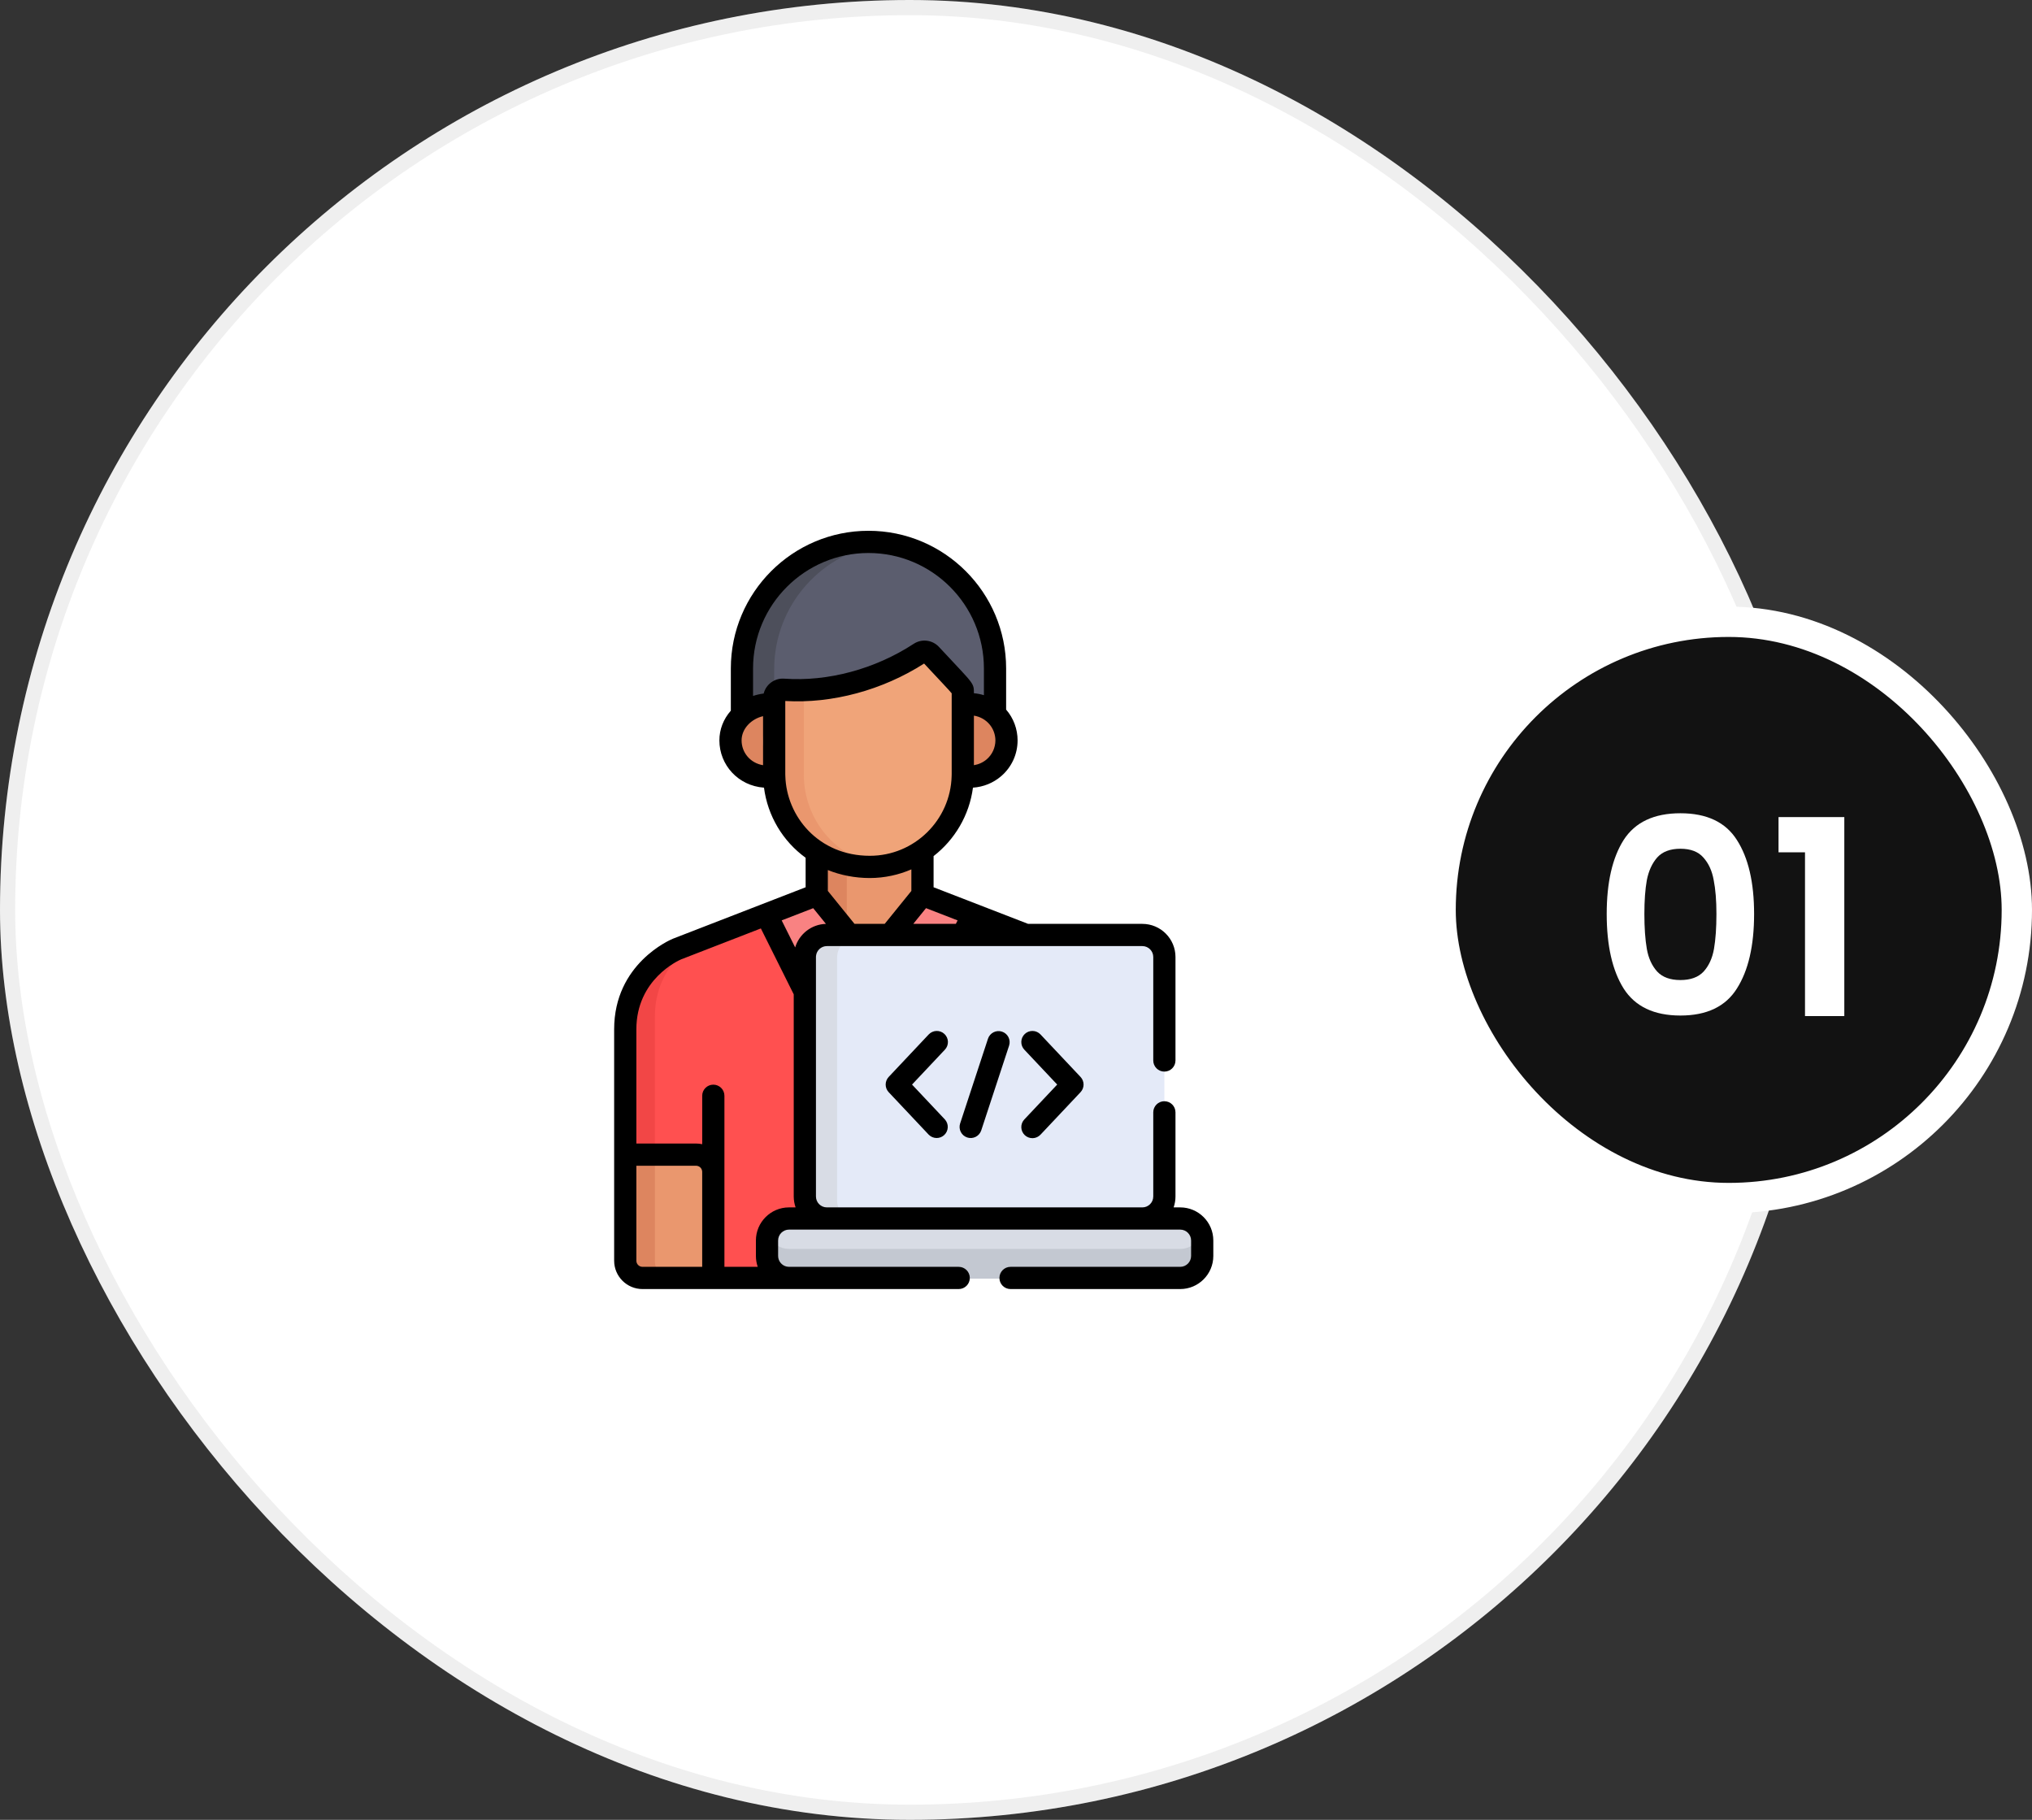 <svg width="134" height="120" viewBox="0 0 134 120" fill="none" xmlns="http://www.w3.org/2000/svg">
<rect x="0" y="0" width="134" height="120" fill="#333333" stroke="none"/>
<rect width="120" height="120" rx="60" fill="white"/>
<rect x="0.5" y="0.5" width="119" height="119" rx="59.5" stroke="#636363" stroke-opacity="0.1"/>
<g clip-path="url(#clip0_3315_3765)">
<path d="M57.362 56.968C56.014 56.968 54.829 56.598 53.86 55.979V59.295L57.347 63.599L60.834 59.295V55.886C59.846 56.568 58.651 56.968 57.362 56.968Z" fill="#EA976E"/>
<path d="M55.842 56.801C55.11 56.635 54.446 56.353 53.86 55.979V59.295L55.842 61.741V56.801Z" fill="#DD855F"/>
<path d="M52.034 84.313V84.194H67.785V77.44C67.785 76.812 68.294 76.303 68.922 76.303H73.471V67.918C73.471 64.029 70.059 62.626 70.059 62.626L60.834 59.053L57.347 63.358L53.86 59.053L44.645 62.626C44.645 62.626 41.234 64.029 41.234 67.918V76.303H45.783C46.41 76.303 46.92 76.812 46.92 77.44V84.313H52.034Z" fill="#FF5050"/>
<path d="M43.187 67.039C43.187 64.312 44.864 62.808 45.866 62.153L44.645 62.626C44.645 62.626 41.234 64.029 41.234 67.918V76.303H43.187V67.039Z" fill="#F24646"/>
<path d="M57.273 35.778C52.665 35.778 48.929 39.514 48.929 44.123V47.688C49.486 47.171 50.28 46.89 51.054 46.993V46.578C51.054 46.247 51.337 45.986 51.664 46.011C54.89 46.242 58.174 45.217 60.656 43.596C60.769 43.522 60.903 43.491 61.036 43.507C61.169 43.523 61.292 43.586 61.383 43.684C63.506 45.966 63.493 45.877 63.493 46.175V46.992C64.342 46.865 65.095 47.127 65.618 47.613V44.123C65.618 39.514 61.882 35.778 57.273 35.778Z" fill="#5B5D6E"/>
<path d="M51.054 44.123C51.054 39.875 54.23 36.37 58.336 35.848C57.984 35.802 57.629 35.779 57.273 35.778C52.665 35.778 48.929 39.514 48.929 44.123V47.688C49.486 47.171 50.28 46.89 51.054 46.994V44.123Z" fill="#4D4F5B"/>
<path d="M45.904 76.182H41.234V83.177C41.234 83.804 41.743 84.313 42.371 84.313H47.041V77.319C47.04 76.691 46.531 76.182 45.904 76.182Z" fill="#EA976E"/>
<path d="M43.187 83.177V76.182H41.234V83.177C41.234 83.804 41.743 84.313 42.371 84.313H44.324C43.696 84.313 43.187 83.804 43.187 83.177Z" fill="#DD855F"/>
<path d="M63.251 46.508V51.079C63.251 51.129 63.248 51.178 63.247 51.227C64.865 51.472 66.374 50.303 66.374 48.868C66.374 47.429 64.864 46.266 63.251 46.508ZM51.296 51.079V46.51C49.888 46.322 48.173 47.403 48.173 48.868C48.173 50.301 49.679 51.472 51.3 51.227C51.299 51.178 51.296 51.129 51.296 51.079Z" fill="#EA976E"/>
<path d="M65.622 47.23C65.031 46.68 64.157 46.372 63.251 46.508V51.079C63.251 51.129 63.249 51.178 63.248 51.227C64.156 51.365 65.03 51.056 65.622 50.505V47.23ZM51.296 50.708C50.693 50.267 50.297 49.602 50.297 48.868C50.297 48.15 50.71 47.524 51.296 47.095V46.51C49.888 46.322 48.173 47.403 48.173 48.868C48.173 50.301 49.679 51.472 51.3 51.227C51.299 51.178 51.296 51.129 51.296 51.079V50.708Z" fill="#DD855F"/>
<path d="M61.558 65.569L64.165 60.343L60.834 59.053L57.347 63.358L60.747 65.772C61.022 65.967 61.407 65.871 61.558 65.569Z" fill="#F98282"/>
<path d="M53.142 65.569L50.535 60.343L53.865 59.053L57.352 63.358L53.953 65.772C53.677 65.967 53.293 65.871 53.142 65.569Z" fill="#F98282"/>
<path d="M61.383 43.2C61.292 43.102 61.169 43.04 61.036 43.023C60.903 43.007 60.769 43.038 60.656 43.112C58.174 44.734 54.89 45.759 51.664 45.527C51.337 45.502 51.054 45.764 51.054 46.094V51.079C51.054 54.283 53.565 57.21 57.362 57.21C60.743 57.21 63.493 54.46 63.493 51.079V45.691C63.493 45.394 63.506 45.482 61.383 43.2Z" fill="#F0A479"/>
<path d="M53.008 51.079V45.552C52.56 45.566 52.111 45.559 51.664 45.527C51.337 45.502 51.054 45.764 51.054 46.094V51.08C51.054 54.284 53.565 57.21 57.362 57.21C57.682 57.21 57.997 57.185 58.304 57.138C55.079 56.67 53.008 53.989 53.008 51.079Z" fill="#EA976E"/>
<path d="M75.335 61.699H54.529C53.73 61.699 53.077 62.359 53.077 63.166V79.131C53.077 79.938 53.73 80.598 54.529 80.598H75.335C76.133 80.598 76.786 79.938 76.786 79.131V63.166C76.786 62.359 76.133 61.699 75.335 61.699Z" fill="#E4EAF8"/>
<path d="M55.202 79.131V63.165C55.202 62.359 55.855 61.698 56.653 61.698H54.529C53.73 61.698 53.077 62.358 53.077 63.165V79.131C53.077 79.938 53.73 80.598 54.529 80.598H56.653C55.855 80.598 55.202 79.938 55.202 79.131Z" fill="#D8DCE5"/>
<path d="M77.83 80.393H52.033C51.235 80.393 50.581 81.046 50.581 81.844V82.862C50.581 83.66 51.235 84.313 52.033 84.313H77.83C78.628 84.313 79.281 83.66 79.281 82.862V81.844C79.281 81.046 78.629 80.393 77.83 80.393Z" fill="#D8DCE5"/>
<path d="M77.83 82.353H52.033C51.4 82.353 50.859 81.941 50.662 81.373C50.609 81.524 50.582 81.683 50.582 81.844V82.862C50.582 83.66 51.235 84.313 52.033 84.313H77.83C78.629 84.313 79.282 83.66 79.282 82.862V81.844C79.282 81.679 79.252 81.521 79.201 81.373C79.004 81.941 78.464 82.353 77.83 82.353Z" fill="#C3C8D1"/>
<path d="M62.281 68.18C62.211 68.114 62.128 68.062 62.038 68.028C61.949 67.994 61.853 67.978 61.757 67.981C61.66 67.983 61.566 68.005 61.478 68.045C61.39 68.084 61.311 68.14 61.245 68.21L58.604 71.013C58.476 71.149 58.405 71.329 58.405 71.516C58.405 71.703 58.476 71.882 58.604 72.018L61.245 74.821C61.38 74.958 61.562 75.036 61.754 75.04C61.946 75.044 62.131 74.972 62.27 74.841C62.41 74.709 62.492 74.528 62.5 74.337C62.508 74.145 62.44 73.959 62.311 73.816L60.144 71.516L62.311 69.215C62.445 69.074 62.516 68.885 62.511 68.691C62.505 68.497 62.422 68.313 62.281 68.18ZM67.58 74.852C67.721 74.985 67.909 75.056 68.104 75.051C68.298 75.045 68.482 74.962 68.615 74.821L71.256 72.018C71.384 71.882 71.456 71.702 71.456 71.516C71.456 71.329 71.384 71.149 71.256 71.013L68.615 68.21C68.549 68.14 68.47 68.084 68.382 68.045C68.294 68.005 68.2 67.983 68.104 67.981C68.008 67.978 67.912 67.994 67.822 68.028C67.732 68.062 67.65 68.114 67.58 68.18C67.51 68.246 67.453 68.325 67.414 68.412C67.374 68.5 67.353 68.595 67.35 68.691C67.347 68.787 67.363 68.883 67.397 68.973C67.431 69.063 67.483 69.145 67.549 69.215L69.717 71.516L67.549 73.816C67.483 73.886 67.431 73.968 67.397 74.058C67.363 74.148 67.347 74.244 67.35 74.34C67.353 74.436 67.374 74.531 67.414 74.619C67.453 74.707 67.51 74.786 67.58 74.852ZM65.155 68.484L63.313 74.09C63.255 74.273 63.273 74.473 63.361 74.644C63.449 74.815 63.6 74.945 63.783 75.005C63.966 75.065 64.166 75.051 64.338 74.965C64.511 74.879 64.642 74.729 64.705 74.547L66.547 68.941C66.605 68.758 66.588 68.558 66.5 68.387C66.412 68.216 66.26 68.086 66.077 68.026C65.894 67.966 65.695 67.98 65.522 68.066C65.35 68.152 65.218 68.302 65.155 68.484Z" fill="black"/>
<path d="M77.829 79.615H77.395C77.476 79.384 77.517 79.141 77.517 78.896V73.347C77.517 72.942 77.189 72.615 76.784 72.615C76.38 72.615 76.052 72.942 76.052 73.347V78.896C76.052 79.292 75.73 79.615 75.333 79.615H54.527C54.131 79.615 53.808 79.292 53.808 78.896V63.104C53.808 63.079 53.81 63.055 53.812 63.031C53.849 62.669 54.156 62.385 54.527 62.385H75.333C75.73 62.385 76.052 62.708 76.052 63.104V69.929C76.052 70.333 76.38 70.661 76.784 70.661C77.189 70.661 77.517 70.333 77.517 69.929V63.104C77.517 61.9 76.537 60.92 75.333 60.92H67.799L61.565 58.506V56.452C62.956 55.371 63.92 53.767 64.162 51.938C64.856 51.889 65.499 51.63 66.025 51.178C66.364 50.887 66.636 50.525 66.823 50.118C67.009 49.712 67.105 49.27 67.105 48.822C67.105 48.077 66.837 47.355 66.349 46.791V44.077C66.349 39.072 62.277 35 57.272 35C52.267 35 48.195 39.072 48.195 44.077V46.862C47.706 47.416 47.44 48.099 47.44 48.822C47.44 50.443 48.684 51.818 50.381 51.938C50.625 53.802 51.618 55.465 53.127 56.561V58.506L44.38 61.897C44.375 61.899 44.37 61.901 44.366 61.903C44.208 61.968 40.5 63.542 40.5 67.872V83.131C40.5 84.162 41.339 85 42.369 85H63.221C63.626 85 63.954 84.672 63.954 84.268C63.954 83.863 63.626 83.535 63.221 83.535H52.031C51.983 83.535 51.934 83.53 51.887 83.52C51.56 83.453 51.313 83.163 51.313 82.816V81.798C51.313 81.402 51.635 81.08 52.031 81.08H77.829C78.225 81.08 78.547 81.402 78.547 81.798V82.816C78.547 83.213 78.225 83.535 77.829 83.535H66.639C66.235 83.535 65.907 83.863 65.907 84.268C65.907 84.672 66.235 85 66.639 85H77.829C79.033 85 80.012 84.02 80.012 82.816V81.798C80.013 80.594 79.033 79.615 77.829 79.615ZM63.149 60.69L63.034 60.92H60.226L61.066 59.883L63.149 60.69ZM53.627 59.885L54.466 60.921C53.522 60.947 52.71 61.579 52.437 62.472L51.547 60.69L53.627 59.885ZM65.07 50.068C64.83 50.273 64.541 50.405 64.224 50.457V47.188C65.066 47.325 65.64 48.023 65.64 48.822C65.64 49.059 65.59 49.292 65.491 49.507C65.393 49.722 65.249 49.913 65.07 50.068ZM49.66 44.077C49.66 39.88 53.075 36.465 57.272 36.465C61.469 36.465 64.884 39.88 64.884 44.077V45.84C64.669 45.774 64.448 45.732 64.224 45.712C64.224 45.395 64.226 45.242 64.005 44.938C63.76 44.602 63.278 44.118 61.918 42.656L61.918 42.656C61.493 42.199 60.793 42.101 60.254 42.453C57.703 44.12 54.59 44.958 51.718 44.751C51.082 44.703 50.513 45.125 50.36 45.732C50.121 45.76 49.854 45.824 49.66 45.89V44.077H49.66ZM48.904 48.822C48.904 48.039 49.553 47.402 50.32 47.224V50.457C49.469 50.319 48.904 49.615 48.904 48.822ZM51.789 51.169C51.789 51.168 51.789 51.166 51.789 51.164L51.787 51.116C51.787 51.088 51.785 51.061 51.785 51.034V46.223C54.88 46.405 58.198 45.51 60.939 43.754C61.98 44.872 62.575 45.491 62.759 45.717V51.033C62.759 51.059 62.757 51.083 62.757 51.108L62.755 51.163C62.755 51.165 62.756 51.168 62.756 51.17C62.683 54.078 60.299 56.431 57.361 56.431C53.968 56.432 51.859 53.818 51.789 51.169ZM57.361 57.897C58.333 57.897 59.286 57.682 60.1 57.326V58.748L58.341 60.92H56.351L54.592 58.748V57.371C55.427 57.708 56.38 57.897 57.361 57.897ZM42.369 83.535C42.262 83.535 42.159 83.492 42.083 83.416C42.007 83.341 41.965 83.238 41.965 83.131V76.869H45.902C46.009 76.869 46.112 76.912 46.188 76.987C46.264 77.063 46.306 77.166 46.306 77.273V83.535H42.369ZM52.031 79.615C50.827 79.615 49.848 80.594 49.848 81.798V82.816C49.848 83.064 49.891 83.311 49.969 83.535H47.772V72.254C47.772 71.85 47.444 71.522 47.039 71.522C46.635 71.522 46.307 71.85 46.307 72.254V75.449C46.174 75.419 46.038 75.404 45.902 75.404H41.965V67.872C41.965 64.574 44.748 63.333 44.918 63.26L50.175 61.221L52.343 65.567V78.896C52.344 79.141 52.385 79.383 52.465 79.615H52.031Z" fill="black"/>
</g>
<rect x="95" y="41" width="38" height="38" rx="19" fill="#121212" stroke="white" stroke-width="2"/>
<path d="M105.954 60.268C105.954 58.192 106.326 56.566 107.07 55.39C107.826 54.214 109.074 53.626 110.814 53.626C112.554 53.626 113.796 54.214 114.54 55.39C115.296 56.566 115.674 58.192 115.674 60.268C115.674 62.356 115.296 63.994 114.54 65.182C113.796 66.37 112.554 66.964 110.814 66.964C109.074 66.964 107.826 66.37 107.07 65.182C106.326 63.994 105.954 62.356 105.954 60.268ZM113.19 60.268C113.19 59.38 113.13 58.636 113.01 58.036C112.902 57.424 112.674 56.926 112.326 56.542C111.99 56.158 111.486 55.966 110.814 55.966C110.142 55.966 109.632 56.158 109.284 56.542C108.948 56.926 108.72 57.424 108.6 58.036C108.492 58.636 108.438 59.38 108.438 60.268C108.438 61.18 108.492 61.948 108.6 62.572C108.708 63.184 108.936 63.682 109.284 64.066C109.632 64.438 110.142 64.624 110.814 64.624C111.486 64.624 111.996 64.438 112.344 64.066C112.692 63.682 112.92 63.184 113.028 62.572C113.136 61.948 113.19 61.18 113.19 60.268ZM117.285 56.2V53.878H121.623V67H119.031V56.2H117.285Z" fill="white"/>
<defs>
<clipPath id="clip0_3315_3765">
<rect width="50" height="50" fill="white" transform="translate(35 35)"/>
</clipPath>
</defs>
</svg>
